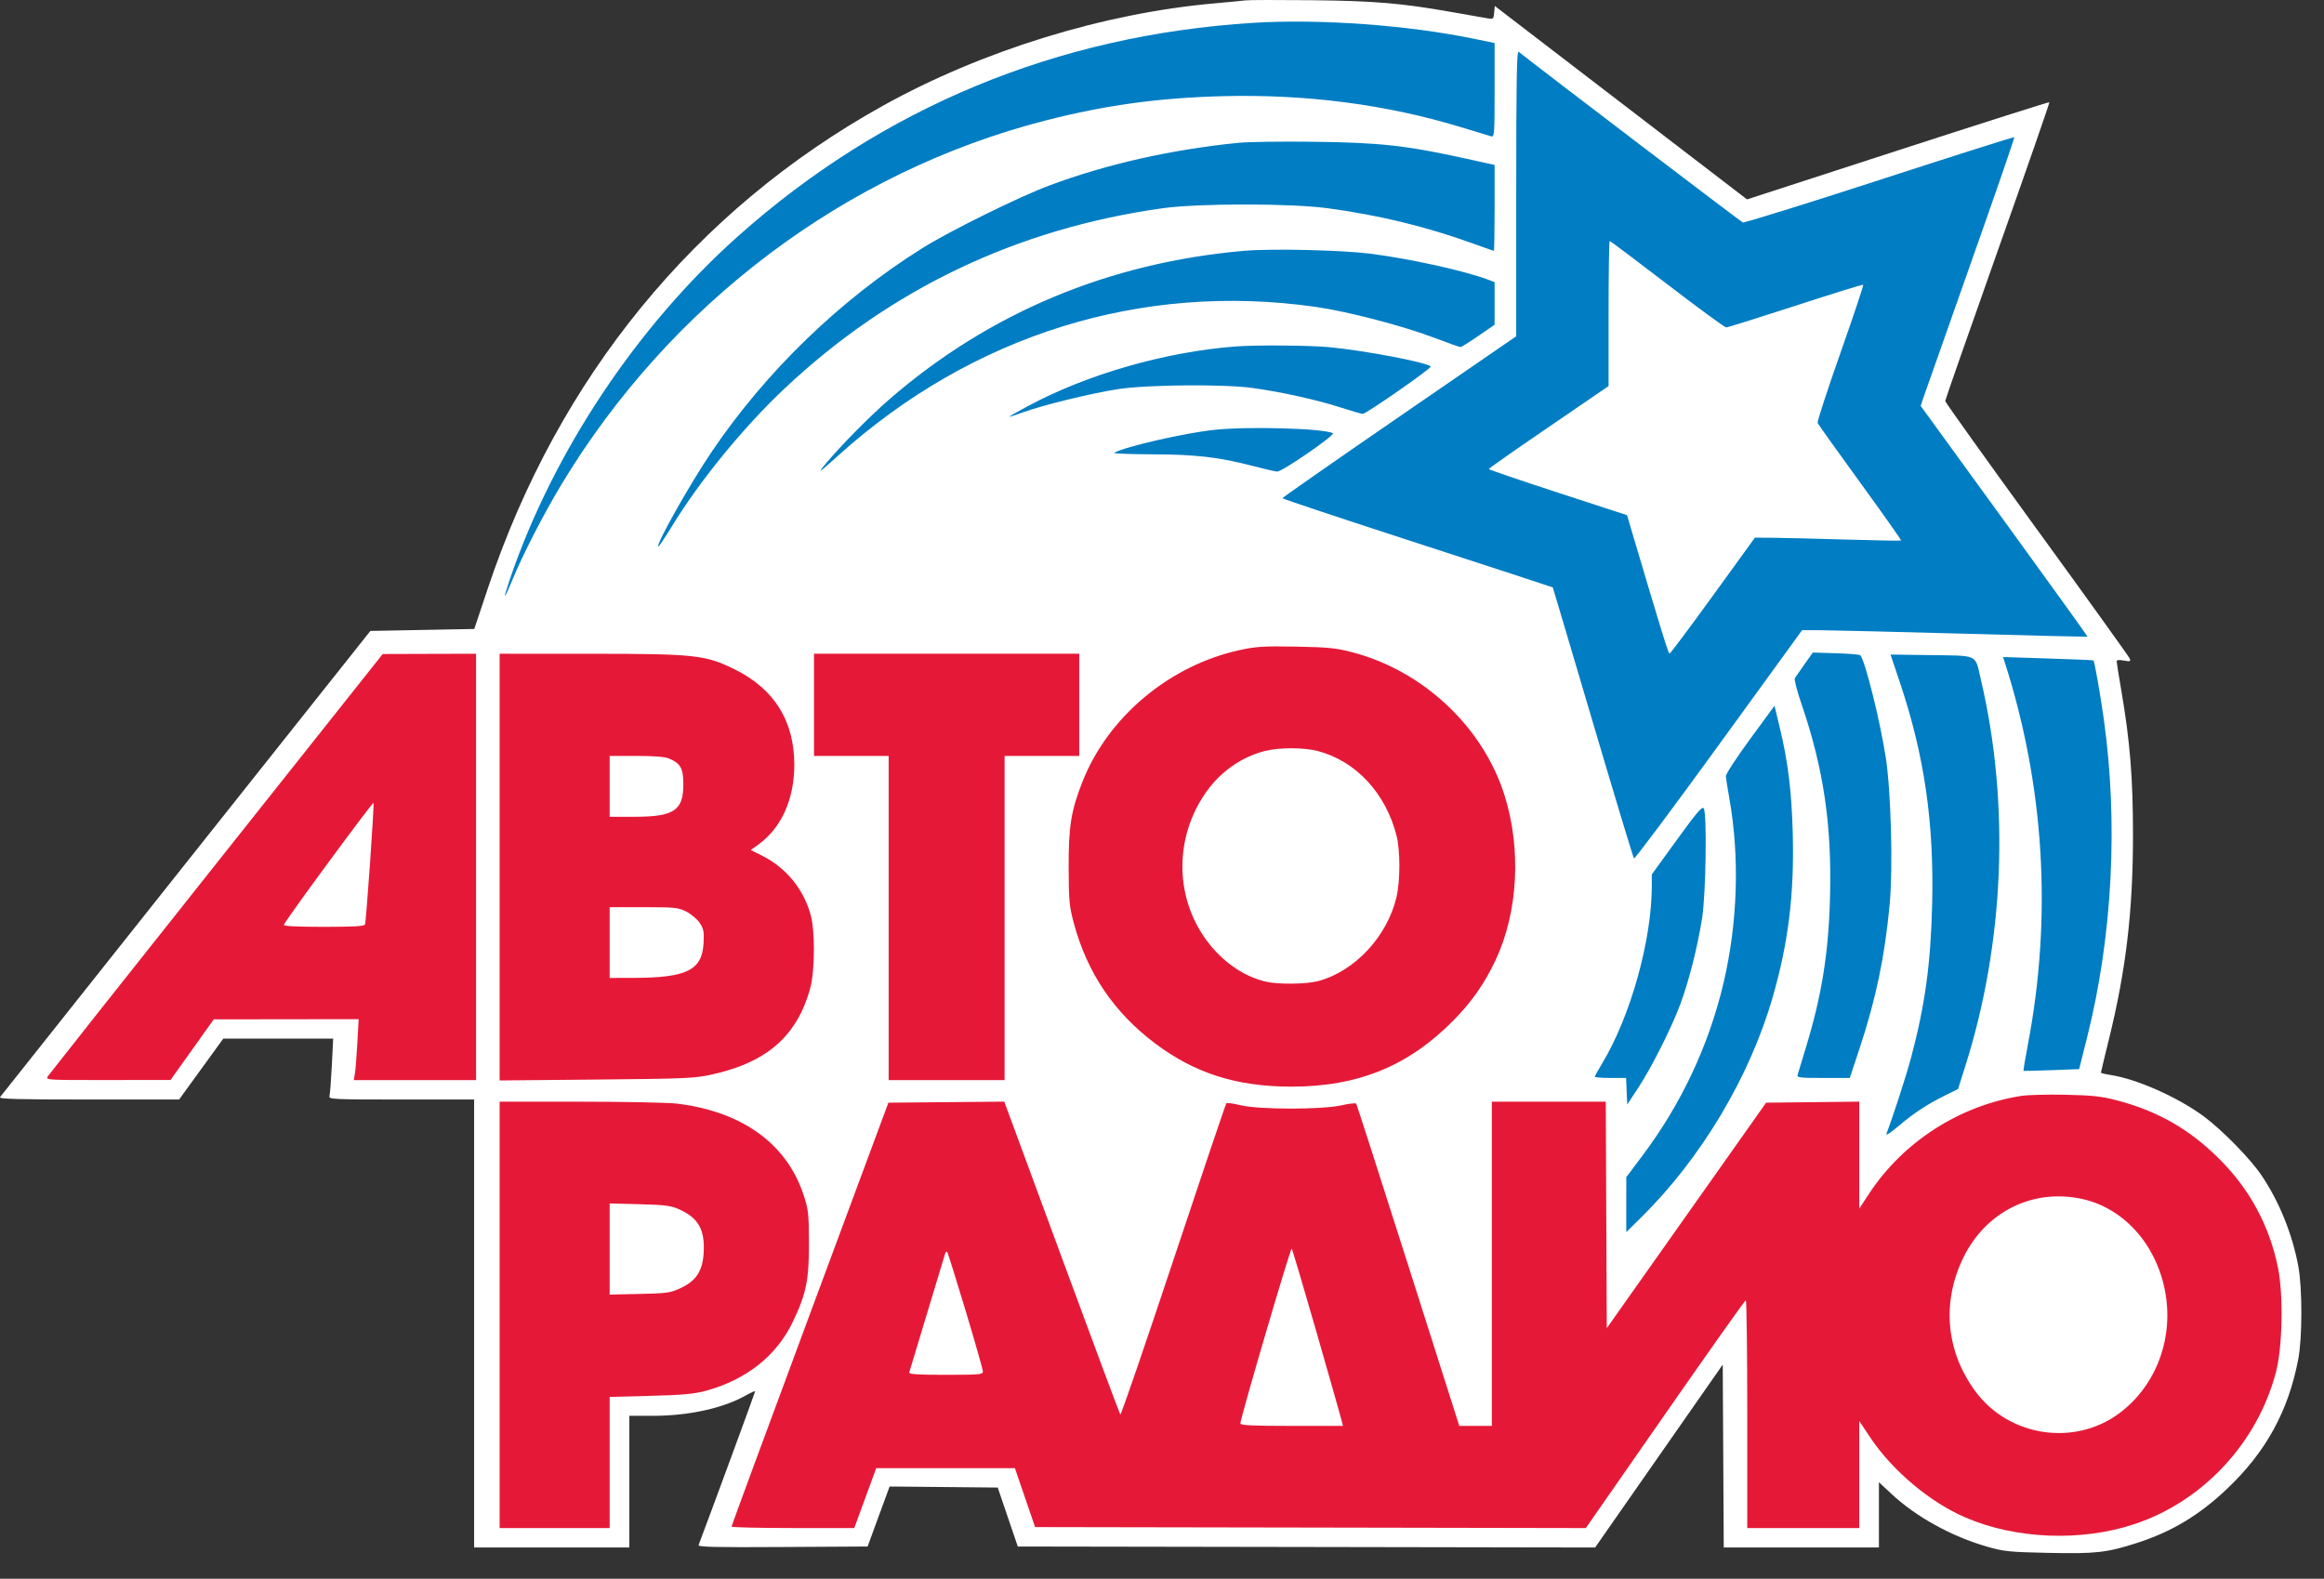 <?xml version="1.0" encoding="UTF-8"?> <svg xmlns="http://www.w3.org/2000/svg" width="78" height="53" viewBox="0 0 78 53" fill="none"><rect x="0" y="0" width="78" height="53" fill="#333333" stroke="none"/> <path fill-rule="evenodd" clip-rule="evenodd" d="M41.795 0.013C41.687 0.027 41.227 0.072 40.773 0.112C37.045 0.439 32.958 1.7 29.629 3.552C23.334 7.052 18.739 12.67 16.37 19.762L15.918 21.115L14.175 21.148L12.431 21.181L6.249 28.964C2.85 33.245 0.039 36.784 0.003 36.83C-0.049 36.895 0.555 36.912 2.974 36.912H6.011L6.753 35.889L7.495 34.867H9.339H11.182L11.137 35.774C11.112 36.273 11.076 36.733 11.058 36.797C11.026 36.905 11.171 36.912 13.468 36.912H15.913V44.431V51.951H18.517H21.122V49.741V47.531H21.905C23.125 47.531 24.294 47.272 25.062 46.83C25.216 46.741 25.343 46.688 25.343 46.713C25.343 46.745 23.86 50.777 23.447 51.869C23.422 51.935 23.995 51.949 26.267 51.935L29.119 51.918L29.488 50.911L29.858 49.904L31.672 49.921L33.487 49.939L33.823 50.928L34.16 51.918L43.848 51.934L53.537 51.951L55.678 48.881L57.82 45.811L57.837 48.881L57.854 51.951H60.458H63.062V50.855V49.759L63.481 50.15C64.302 50.919 65.501 51.581 66.689 51.922C67.263 52.087 67.436 52.104 68.752 52.132C70.34 52.165 70.701 52.125 71.696 51.807C72.882 51.428 73.808 50.873 74.75 49.978C76.055 48.739 76.806 47.368 77.137 45.623C77.274 44.898 77.275 43.249 77.138 42.509C76.939 41.429 76.49 40.323 75.899 39.452C75.52 38.894 74.598 37.951 73.978 37.488C73.106 36.839 71.714 36.219 70.823 36.086C70.653 36.06 70.514 36.025 70.514 36.008C70.514 35.99 70.632 35.497 70.777 34.91C71.354 32.573 71.589 30.588 71.589 28.04C71.589 26.122 71.491 24.905 71.202 23.211C71.114 22.695 71.041 22.241 71.041 22.202C71.041 22.156 71.126 22.147 71.283 22.176C71.491 22.215 71.519 22.206 71.482 22.112C71.459 22.051 70.055 20.096 68.362 17.766C66.669 15.436 65.285 13.5 65.286 13.463C65.287 13.427 66.079 11.161 67.047 8.427C68.016 5.693 68.796 3.445 68.783 3.432C68.769 3.418 66.481 4.147 63.697 5.05L58.635 6.694L54.403 3.448L50.17 0.201L50.149 0.426C50.13 0.638 50.118 0.648 49.919 0.614C49.803 0.594 49.279 0.501 48.753 0.409C47.033 0.105 46.134 0.029 44.005 0.007C42.898 -0.004 41.904 -0.002 41.795 0.013Z" fill="white"></path> <path fill-rule="evenodd" clip-rule="evenodd" d="M42.06 0.767C35.478 1.177 29.613 3.608 24.759 7.94C21.37 10.965 18.57 15.175 17.118 19.43C17.014 19.735 16.938 19.994 16.949 20.005C16.96 20.017 17.069 19.781 17.19 19.483C17.527 18.657 18.244 17.259 18.835 16.278C22.502 10.191 28.386 5.764 35.095 4.044C37.102 3.53 38.895 3.284 41.03 3.229C43.841 3.156 46.538 3.507 49.042 4.272C49.532 4.421 49.985 4.558 50.048 4.576C50.156 4.607 50.163 4.503 50.163 3.027V1.445L49.488 1.305C47.257 0.843 44.298 0.628 42.06 0.767ZM50.889 6.482V11.289L46.965 13.988C44.807 15.472 43.042 16.704 43.042 16.725C43.042 16.746 45.082 17.426 47.575 18.235C50.067 19.045 52.111 19.713 52.116 19.72C52.121 19.726 52.726 21.765 53.46 24.25C54.195 26.735 54.816 28.791 54.841 28.818C54.866 28.846 56.146 27.133 57.685 25.012L60.484 21.155L61.11 21.157C61.455 21.159 63.606 21.211 65.891 21.273C68.176 21.336 70.054 21.382 70.065 21.376C70.075 21.369 68.819 19.624 67.274 17.496L64.464 13.627L64.544 13.382C64.589 13.246 65.302 11.222 66.129 8.884C66.956 6.545 67.621 4.62 67.606 4.606C67.592 4.591 65.557 5.237 63.083 6.041C60.61 6.845 58.545 7.487 58.494 7.468C58.429 7.443 51.982 2.535 50.971 1.74C50.906 1.689 50.889 2.646 50.889 6.482ZM41.558 4.795C39.307 5.022 37.169 5.503 35.237 6.22C34.223 6.596 31.886 7.749 30.951 8.334C28.202 10.057 25.703 12.475 23.877 15.18C23.156 16.248 22.013 18.277 22.09 18.354C22.104 18.368 22.315 18.054 22.559 17.656C23.488 16.136 24.958 14.338 26.329 13.046C29.876 9.705 34.126 7.677 39.019 6.991C40.215 6.823 43.322 6.823 44.558 6.99C46.3 7.225 47.874 7.609 49.463 8.184C49.821 8.314 50.125 8.42 50.138 8.42C50.152 8.42 50.163 7.771 50.163 6.978V5.537L49.224 5.33C47.177 4.88 46.333 4.787 44.064 4.759C43.012 4.746 41.884 4.762 41.558 4.795ZM55.955 9.54C56.995 10.338 57.887 10.991 57.937 10.991C57.987 10.992 59.036 10.663 60.268 10.262C61.499 9.86 62.52 9.544 62.536 9.56C62.552 9.576 62.207 10.607 61.769 11.852C61.331 13.096 60.987 14.151 61.004 14.197C61.022 14.242 61.664 15.143 62.433 16.2C63.201 17.257 63.819 18.132 63.805 18.145C63.792 18.158 62.935 18.143 61.901 18.112C60.868 18.081 59.77 18.055 59.461 18.053L58.9 18.05L57.491 19.995C56.716 21.066 56.061 21.941 56.035 21.941C55.994 21.941 55.775 21.231 54.783 17.887L54.608 17.295L52.287 16.538C51.01 16.122 49.967 15.765 49.968 15.745C49.97 15.725 50.875 15.09 51.98 14.335L53.988 12.961V10.525C53.988 9.186 54.005 8.09 54.026 8.09C54.047 8.09 54.915 8.742 55.955 9.54ZM41.756 8.42C37.214 8.818 33.199 10.5 29.845 13.409C29.178 13.987 28.177 15.004 27.677 15.611C27.426 15.916 27.498 15.866 28.138 15.289C32.642 11.234 38.326 9.466 44.167 10.304C45.221 10.455 47.013 10.919 48.072 11.316C48.564 11.501 48.99 11.652 49.019 11.652C49.048 11.652 49.317 11.483 49.618 11.277L50.163 10.902V10.187V9.472L49.982 9.402C49.202 9.101 47.33 8.686 45.995 8.517C45.02 8.394 42.669 8.34 41.756 8.42ZM41.459 11.632C39.088 11.816 36.478 12.568 34.485 13.641C34.15 13.821 33.875 13.978 33.875 13.989C33.875 14.001 34.076 13.937 34.321 13.847C34.998 13.6 36.65 13.196 37.535 13.062C38.522 12.912 41.094 12.892 42.052 13.026C43.022 13.162 44.192 13.421 44.96 13.669C45.344 13.793 45.694 13.894 45.737 13.894C45.855 13.894 48.052 12.363 48.017 12.306C47.934 12.172 45.793 11.764 44.591 11.653C43.918 11.591 42.143 11.579 41.459 11.632ZM40.767 14.429C39.766 14.534 37.768 14.992 37.393 15.202C37.349 15.226 37.927 15.249 38.677 15.252C40.155 15.257 40.903 15.345 42.076 15.65C42.444 15.745 42.798 15.827 42.863 15.832C43.024 15.843 44.832 14.598 44.734 14.544C44.44 14.382 41.91 14.309 40.767 14.429ZM60.565 22.299C60.411 22.515 60.265 22.725 60.239 22.767C60.214 22.809 60.309 23.182 60.451 23.596C61.206 25.797 61.486 27.693 61.42 30.144C61.37 32.019 61.14 33.438 60.601 35.199C60.474 35.616 60.354 36.01 60.336 36.073C60.306 36.179 60.377 36.188 61.194 36.188H62.084L62.417 35.183C62.965 33.522 63.257 32.123 63.423 30.355C63.536 29.148 63.468 26.579 63.293 25.437C63.103 24.206 62.595 22.162 62.437 21.997C62.415 21.973 62.047 21.943 61.62 21.93L60.843 21.907L60.565 22.299ZM63.762 22.898C64.588 25.355 64.917 27.621 64.848 30.375C64.798 32.372 64.612 33.729 64.144 35.496C63.986 36.093 63.52 37.534 63.313 38.063C63.284 38.137 63.452 38.03 63.711 37.81C64.235 37.365 64.683 37.071 65.284 36.774L65.717 36.56L65.949 35.83C67.275 31.659 67.466 26.997 66.484 22.817C66.276 21.936 66.454 22.017 64.671 21.991L63.451 21.974L63.762 22.898ZM67.279 22.214C68.614 26.363 68.883 30.759 68.063 35.058C67.971 35.543 67.904 35.944 67.915 35.95C67.926 35.956 68.351 35.945 68.859 35.926L69.782 35.892L70.055 34.803C70.902 31.423 71.099 27.61 70.606 24.118C70.485 23.259 70.298 22.203 70.261 22.17C70.251 22.161 69.565 22.133 68.736 22.106L67.229 22.058L67.279 22.214ZM58.737 24.813C58.275 25.443 57.92 25.989 57.925 26.064C57.93 26.136 57.981 26.461 58.039 26.785C58.394 28.773 58.323 30.985 57.841 33.023C57.348 35.103 56.426 37.065 55.127 38.794L54.583 39.52L54.582 40.441L54.582 41.363L55.082 40.87C57.092 38.89 58.726 36.154 59.496 33.477C60.024 31.645 60.223 30.023 60.17 27.988C60.133 26.565 60.012 25.58 59.732 24.417L59.558 23.694L58.737 24.813ZM56.28 28.195L55.439 29.356V29.741C55.439 31.574 54.717 34.147 53.76 35.722C53.632 35.934 53.527 36.125 53.527 36.148C53.527 36.17 53.763 36.188 54.051 36.188H54.576L54.595 36.634L54.615 37.079L54.963 36.551C55.423 35.854 56.09 34.533 56.392 33.724C56.687 32.93 56.977 31.783 57.129 30.813C57.255 30.003 57.294 27.334 57.184 27.142C57.133 27.055 56.96 27.255 56.28 28.195Z" fill="#007DC3"></path> <path fill-rule="evenodd" clip-rule="evenodd" d="M41.63 21.819C39.264 22.328 37.191 24.059 36.33 26.245C35.949 27.213 35.863 27.742 35.867 29.103C35.87 30.233 35.887 30.418 36.039 30.986C36.488 32.661 37.389 33.993 38.777 35.035C40.11 36.035 41.515 36.48 43.344 36.48C45.585 36.48 47.28 35.785 48.79 34.248C49.403 33.624 49.834 33.005 50.2 32.224C50.952 30.618 51.065 28.502 50.495 26.695C49.774 24.408 47.776 22.527 45.402 21.901C44.847 21.754 44.595 21.729 43.509 21.708C42.436 21.688 42.166 21.704 41.63 21.819ZM7.273 28.974C4.208 32.834 1.66 36.053 1.61 36.126C1.52 36.26 1.526 36.26 3.622 36.258L5.723 36.256L6.449 35.239L7.174 34.221L9.606 34.218L12.038 34.215L11.993 35.023C11.968 35.468 11.932 35.928 11.911 36.045L11.874 36.26H13.926H15.978V29.103V21.947L14.412 21.951L12.845 21.956L7.273 28.974ZM16.769 29.11V36.272L20.017 36.242C23.006 36.214 23.314 36.201 23.887 36.074C25.424 35.732 26.348 35.09 26.895 33.984C27.021 33.73 27.168 33.315 27.221 33.061C27.349 32.449 27.348 31.252 27.219 30.755C26.99 29.874 26.4 29.141 25.591 28.733L25.2 28.536L25.459 28.348C26.228 27.79 26.659 26.831 26.659 25.673C26.659 24.207 25.988 23.13 24.668 22.476C23.676 21.986 23.336 21.948 19.819 21.948L16.769 21.947V29.11ZM27.32 23.662V25.377H28.573H29.826V30.818V36.26H31.771H33.717V30.818V25.377H34.969H36.222V23.662V21.947H31.771H27.32V23.662ZM44.223 25.211C45.502 25.545 46.5 26.613 46.87 28.045C46.999 28.546 46.999 29.57 46.87 30.118C46.558 31.441 45.468 32.61 44.243 32.936C43.844 33.042 42.908 33.053 42.487 32.956C41.687 32.772 40.916 32.206 40.387 31.415C39.442 30.001 39.452 28.137 40.413 26.691C40.903 25.953 41.608 25.438 42.428 25.217C42.897 25.091 43.751 25.088 44.223 25.211ZM22.459 25.466C22.842 25.629 22.935 25.796 22.935 26.326C22.935 27.21 22.624 27.418 21.303 27.42L20.462 27.421V26.399V25.377H21.354C21.959 25.377 22.315 25.405 22.459 25.466ZM12.419 28.985C12.343 30.066 12.268 30.987 12.252 31.033C12.23 31.095 11.892 31.115 10.864 31.115C9.979 31.115 9.512 31.092 9.526 31.049C9.577 30.896 12.518 26.899 12.537 26.956C12.548 26.991 12.495 27.904 12.419 28.985ZM23.036 30.604C23.197 30.686 23.399 30.856 23.484 30.983C23.616 31.181 23.635 31.278 23.614 31.657C23.564 32.575 23.056 32.826 21.237 32.829L20.462 32.83V31.643V30.455H21.602C22.653 30.455 22.765 30.467 23.036 30.604ZM67.842 36.79C65.772 37.112 63.875 38.33 62.73 40.075L62.402 40.574V38.779V36.983L60.839 37.001L59.276 37.018L56.602 40.803L53.928 44.588L53.911 40.787L53.894 36.985H51.982H50.071V42.427V47.869H49.525H48.978L47.266 42.487C46.324 39.528 45.539 37.083 45.52 37.053C45.502 37.024 45.28 37.048 45.026 37.106C44.372 37.256 42.23 37.253 41.63 37.102C41.394 37.043 41.182 37.015 41.16 37.039C41.137 37.064 40.336 39.436 39.38 42.309C38.425 45.183 37.624 47.513 37.601 47.487C37.578 47.461 36.751 45.244 35.762 42.559C34.773 39.874 33.906 37.522 33.835 37.331L33.706 36.983L31.762 37.001L29.817 37.018L27.185 44.109C25.738 48.009 24.553 51.222 24.552 51.249C24.551 51.276 25.478 51.298 26.611 51.298L28.672 51.298L29.04 50.292L29.409 49.287H31.736H34.063L34.401 50.276L34.74 51.266L43.983 51.282L53.225 51.299L55.885 47.476C57.347 45.374 58.566 43.652 58.594 43.651C58.621 43.649 58.643 45.369 58.643 47.473V51.299H60.523H62.402V49.502V47.705L62.776 48.265C63.516 49.372 64.77 50.427 65.958 50.941C67.651 51.675 69.861 51.761 71.649 51.163C73.938 50.396 75.752 48.451 76.382 46.086C76.61 45.234 76.644 43.474 76.451 42.537C76.164 41.139 75.504 39.92 74.483 38.904C73.482 37.906 72.413 37.296 71.046 36.939C70.526 36.804 70.222 36.771 69.326 36.752C68.728 36.739 68.06 36.757 67.842 36.79ZM16.769 44.142V51.299H18.616H20.462V49.097V46.896L21.83 46.86C22.925 46.832 23.297 46.798 23.693 46.69C25.055 46.317 26.067 45.513 26.614 44.367C27.06 43.434 27.156 42.959 27.151 41.702C27.147 40.741 27.131 40.598 26.97 40.113C26.403 38.398 24.922 37.325 22.744 37.052C22.452 37.015 20.988 36.985 19.491 36.985H16.769V44.142ZM69.862 40.246C71.242 40.539 72.331 41.721 72.652 43.274C72.982 44.873 72.39 46.502 71.136 47.44C69.633 48.565 67.433 48.236 66.307 46.718C65.308 45.373 65.16 43.713 65.903 42.205C66.657 40.674 68.223 39.899 69.862 40.246ZM22.802 40.602C23.443 40.893 23.66 41.28 23.617 42.052C23.582 42.667 23.369 42.997 22.848 43.241C22.503 43.403 22.393 43.418 21.468 43.439L20.462 43.461V41.931V40.401L21.468 40.427C22.336 40.45 22.518 40.474 22.802 40.602ZM44.19 44.736C44.627 46.259 45.004 47.588 45.029 47.687L45.073 47.869H43.351C42.025 47.869 41.63 47.85 41.63 47.787C41.63 47.611 43.314 41.876 43.353 41.919C43.376 41.945 43.752 43.212 44.19 44.736ZM32.406 43.994C32.725 45.055 32.987 45.975 32.989 46.038C32.991 46.144 32.889 46.154 31.74 46.154C30.769 46.154 30.496 46.135 30.517 46.071C30.539 46.008 31.53 42.727 31.714 42.109C31.734 42.043 31.767 42.005 31.788 42.026C31.809 42.047 32.087 42.932 32.406 43.994Z" fill="#E51937"></path> </svg> 